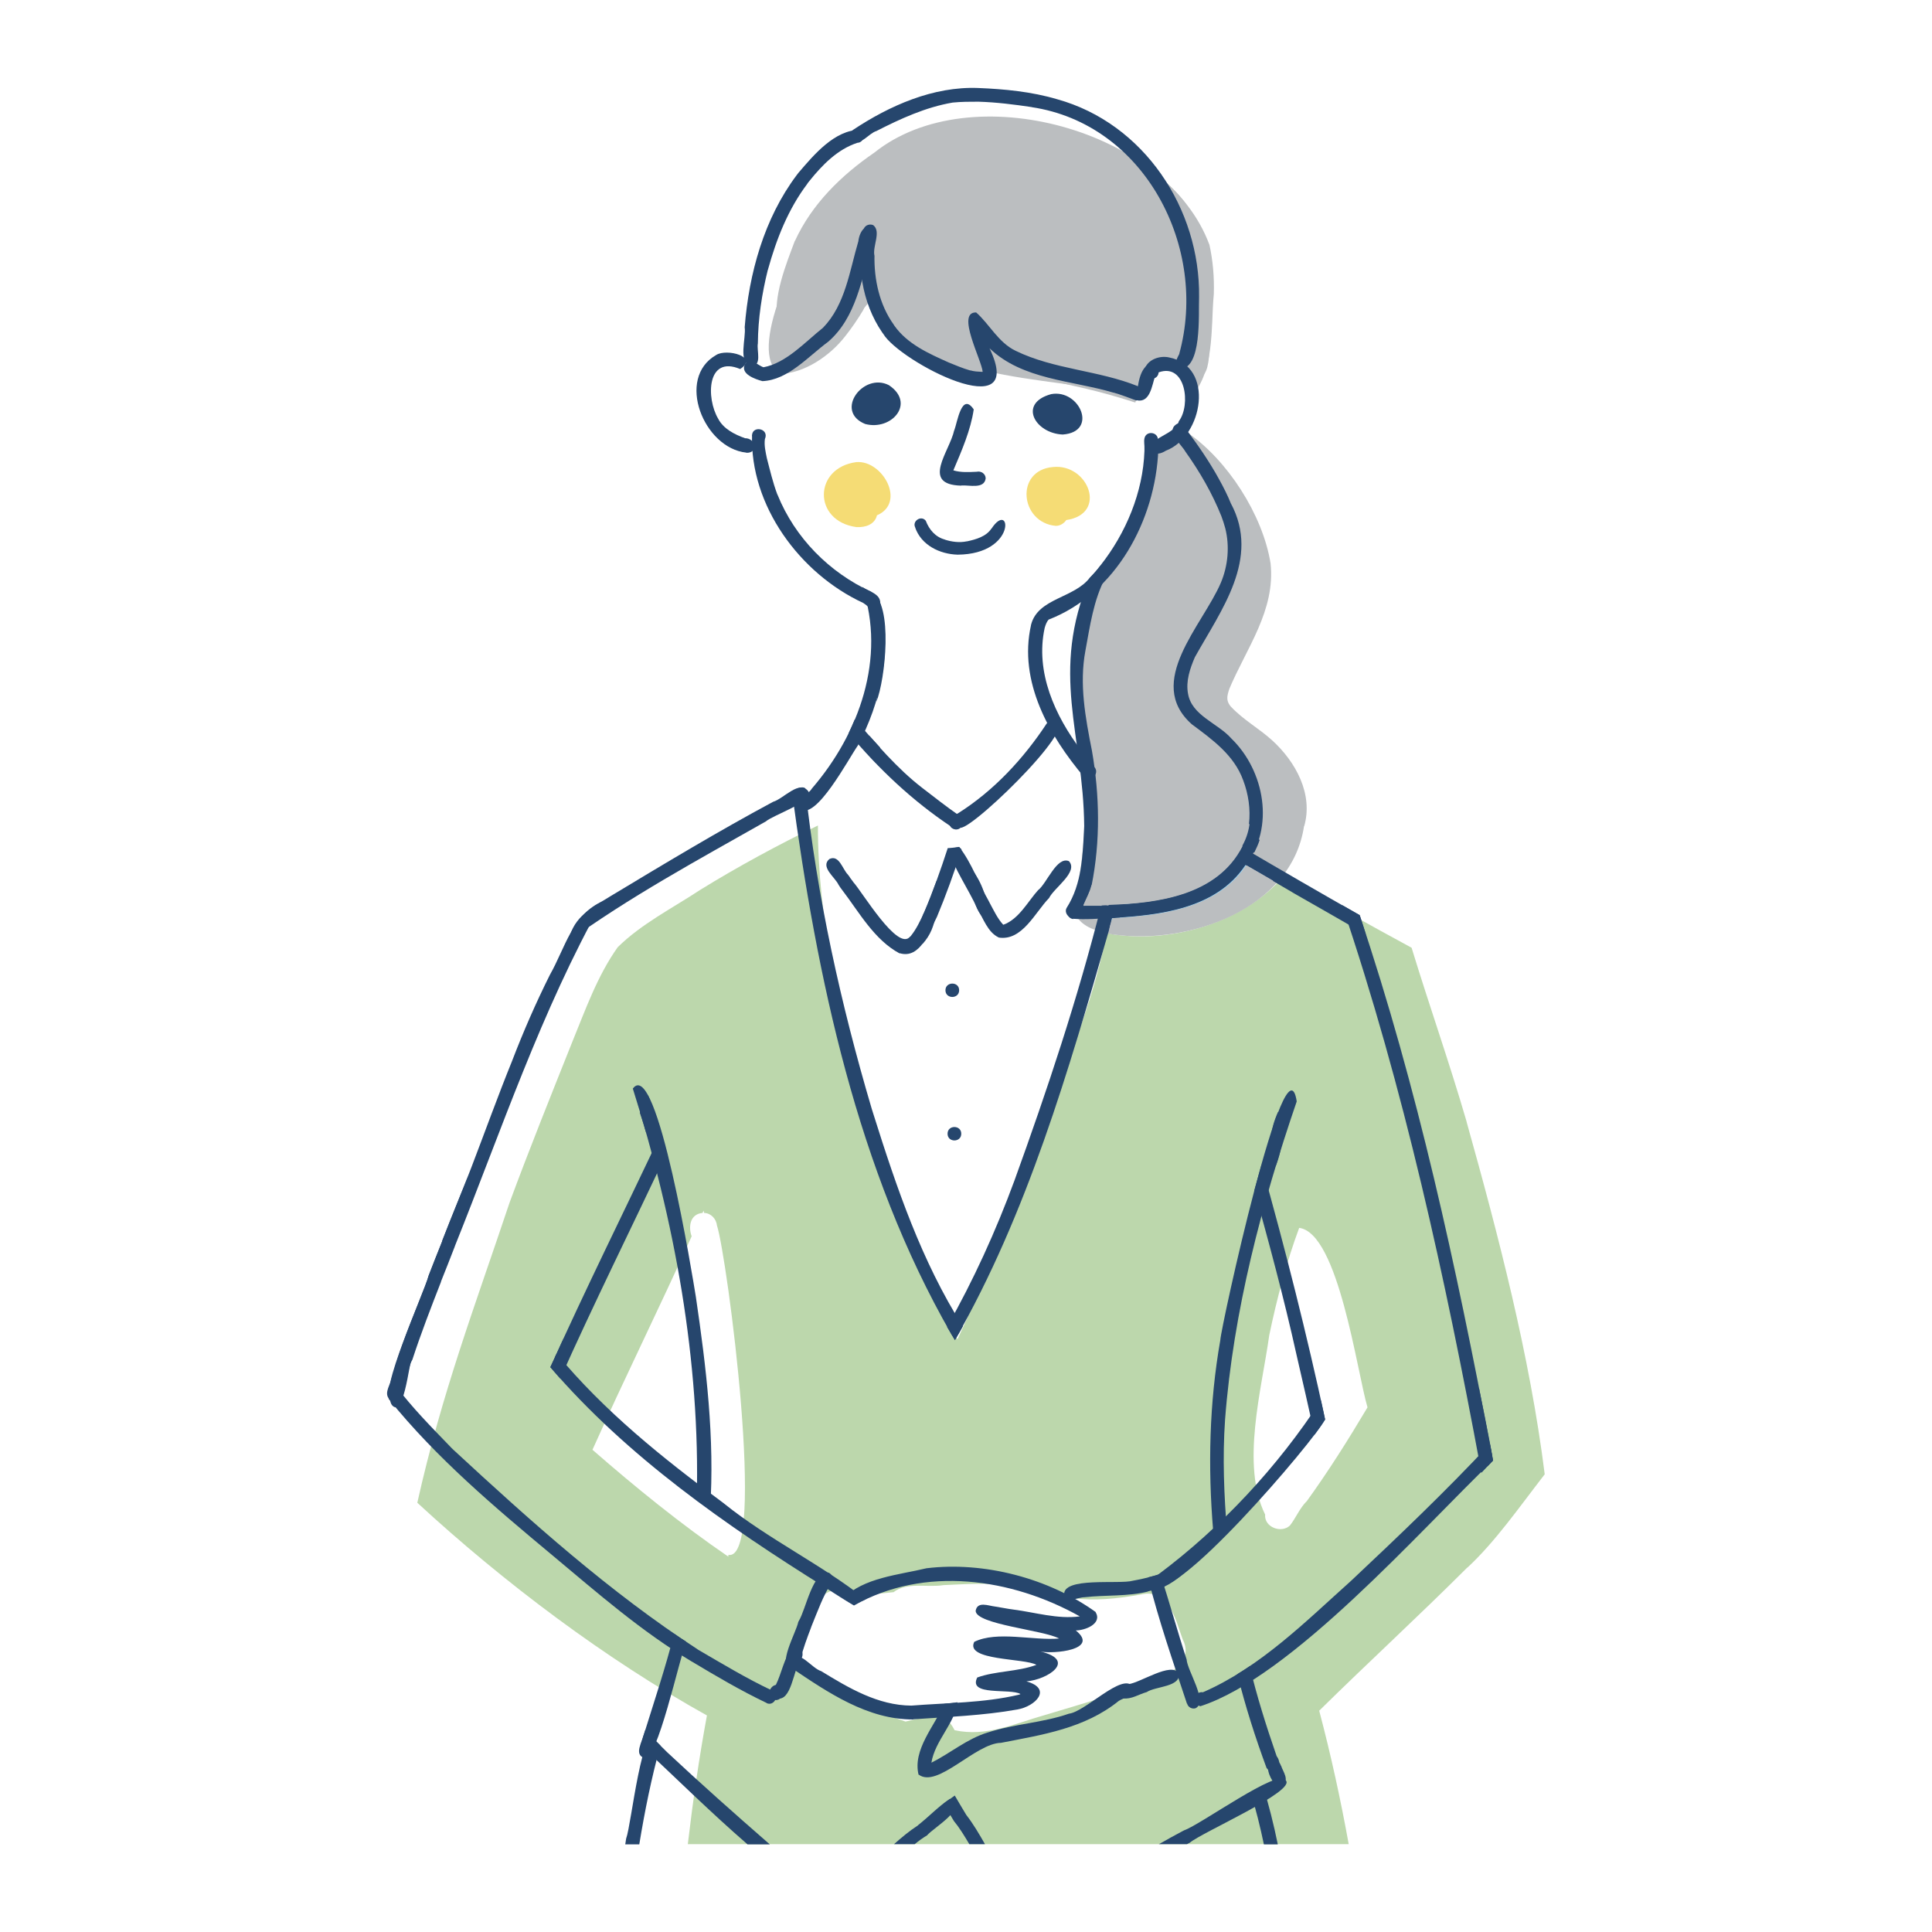 <?xml version="1.0" encoding="UTF-8"?>
<svg id="c" data-name="レイヤー 8" xmlns="http://www.w3.org/2000/svg" width="110" height="110" viewBox="0 0 110 110">
  <defs>
    <style>
      .i {
        fill: #f5dc75;
      }

      .j {
        fill: #9ad9fb;
      }

      .k {
        fill: #26466d;
      }

      .l {
        fill: #fec1ae;
      }

      .m {
        fill: #bbbec0;
      }

      .n {
        fill: #bcd7ac;
      }
    </style>
  </defs>
  <path class="l" d="M68.85,47.26c-.16-.09-.33-.19-.44-.35l.7.33c.16.11.3.28.45.37-.24-.12-.48-.24-.71-.36Z"/>
  <path class="n" d="M39.17,105h37.62c-.46-2.54-1.01-5.07-1.68-7.6,2.79-2.75,5.67-5.39,8.45-8.17l-.03.04c1.6-1.48,2.97-3.46,4.42-5.33-.85-6.77-2.64-13.61-4.46-20.11l.03.09c-1.02-3.5-2.11-6.56-3.15-9.96-2.34-1.27-5.13-2.81-7.27-4.09-2.26,2.63-6.32,3.84-9.71,3.33,0,0,0,0,0,0-.13-.02-.26-.05-.38-.08-.39,1.98-.89,3.67-1.65,5.78,0,.01-.02.03-.03.05h0c-2.29,5.87-4.12,11.51-6.81,17.3-2.5-4.01-3.85-8.48-5.28-12.99l.02.05c-1.4-5.13-2.71-11.08-2.69-16.31-2.26,1.1-4.56,2.34-6.71,3.67-1.56,1.03-3.33,1.92-4.69,3.26-1.16,1.63-1.84,3.57-2.59,5.4-1.2,3.01-2.44,6.09-3.57,9.15-1.97,5.89-3.84,10.77-5.25,17.08,4.95,4.57,10.77,8.93,16.49,12.11-.45,2.43-.8,4.88-1.09,7.34ZM72.26,76.05h0c.44-2.12,1-4.23,1.71-6.14,2.24.29,3.29,8.2,3.89,10.22-1.12,1.88-2.22,3.63-3.5,5.4l.04-.06c-.41.41-.62.96-.96,1.39-.5.46-1.47.09-1.41-.63-1.39-2.83-.2-7.1.23-10.17h0ZM45.61,93.52c.27-1.35,1.01-3.01,1.98-2.96h-.04c.17,0,.34.06.48.16,0,0,.04.01.04.01.88.16,2,0,2.81-.08.74-.59,1.93-.25,2.84-.4,1.19-.05,2.42-.15,3.6.02,3.47.67,4.29,1.14,7.89.47,1.45-.12,1.78,1.7,2.13,2.6.48.92-.15,1.68-1.05,2.01-2.19.96-4.55,1.62-6.81,2.3-1.67.47-3.31,1.26-5.13.86-.25-.48-.53-.79-1.15-.78-.54,0-1.11.16-1.64.29-1.19-.39-2.42-1.01-3.54-1.61-1.17-.71-3.07-1.18-2.42-2.88ZM33.73,82.55c1.83-4.08,3.81-8.08,5.65-12.16-.2-.55-.09-1.27.62-1.33l.04-.09.02-.04s.02.08.03.13c.39.01.7.34.73.73v-.02c.58,1.78,2.86,19.15.65,18.76v.1c-2.68-1.83-5.29-3.95-7.73-6.08Z"/>
  <path class="j" d="M64.48,52.56c-.44-.03-.88-.09-1.31-.2-.11-1.51,1.81-1.74,1.6-.15h0c2.29-1.04,4.39-2.02,6.12-3.7.46.29.95.6,1.55.96-1.01,1.41-2.78,1.92-4.31,2.56,0,0,.01,0,.02,0-.01,0-.02,0-.03.01h0c-1.17.38-2.4.61-3.63.52Z"/>
  <path class="m" d="M68.85,47.26c.23.13.47.25.71.36-.15-.1-.29-.27-.45-.37,0,0-.7-.33-.7-.33.11.16.28.26.44.35ZM63.96,51.12c-.65.04-.71.74-.79,1.25,1.65.4,3.38.2,4.97-.34,0,0-.01,0-.02,0,1.53-.64,3.3-1.15,4.31-2.56-.59-.36-1.09-.66-1.55-.96-1.73,1.68-3.83,2.66-6.12,3.71.16-.54-.21-1.17-.81-1.11ZM63.44,53.21s-.03,0-.05,0c-.33-.06-.65-.14-.96-.25.02,0,.03.01.05.02-.89-.24-1.64-.94-1.21-1.91,0,0,0,.01,0,.02.24-1.33.41-2.68.48-4.03h0s0,0,0,0h0s0-.03,0-.04h0s0-.04,0-.06h0s0-.04,0-.06h0s0-.02,0-.03h0s0,0,0,0c0,0,0,0,0,0,0-.03,0-.05,0-.08h0c.07-.99.06-2,0-2.99h0c0-.09-.01-.18-.02-.27,0,0,0,.02,0,.03-.03-.43-.08-.87-.11-1.3-.75-.27-.22-2.42-.31-3.15h0c0-.1.01-.2.02-.3,0,.02,0,.03,0,.05,0-.05,0-.09,0-.13,0,0,0,0,0,0,0-.03,0-.06,0-.09,0,.02,0,.03,0,.05,0-.04,0-.08,0-.12h0c.18-1.57-.03-3.38,1.04-4.68-.5-.37.27-1.9.81-1.15.43-.75.71-1.57,1-2.38h0c.36-1.12.61-2.28.99-3.4,0,0,0,0,0,0,0,0,0-.01,0-.02,0,0,0,.01,0,.02.16-.45.36-.89.58-1.32-.34-.46.28-.68.62-.8.33-.23.96-.74,1.24-.21,2.28,1.57,4.28,4.67,4.73,7.44.29,2.69-1.38,4.84-2.36,7.18,0-.02.01-.03.02-.05-.06.19-.13.38-.12.58,0,0,0-.01,0-.02,0,.2.11.38.24.52-.01-.01-.02-.03-.03-.04.69.74,1.59,1.23,2.34,1.91,0,0,0,0,0,0,0,0,0,0,0,0,0,0,0,0,0,0,0,0,0,0,0,0,0,0,0,0,0,0,0,0,0,0,0,0,1.34,1.22,2.36,3.07,1.82,4.91,0-.02,0-.03,0-.05-.69,4.77-6.59,6.79-10.83,6.2Z"/>
  <path class="m" d="M64.36,22.46c-4.47-1.04-12.75-.68-14.59-5.63-.62.81-1.32,1.57-2.03,2.3,0,0,0,0,.01-.01-.82.74-1.89,1.7-3.05,1.58-.29-.08-.39-.48-.16-.67,0,0,0,0,0,0,.02-.02.04-.03.06-.05.18-3.05,1.44-5.9,3.38-8.23,0,0,0-.01.01-.02h0c.93-1.11,1.85-2.39,3.28-2.88,0,0-.02,0-.02.01,1.28-.52,2.65-.82,4.02-1h0s.07,0,.11-.01h0s.03,0,.04,0h0s.01,0,.01,0h0s0,0,.01,0h0c4.18-.31,9.78.12,11.86,4.37.94,2.22,1.8,4.67,1.26,7.1.69.41-.63,1.52-1.03,1.71-.07.08-.19.08-.28.13h0s0,0,0,0c0,0,0,0,0,0-.05.02-.11.05-.16.09,0,0,.01,0,.02-.01-.02.01-.03.02-.05.03-.44-.24-.98-.24-1.42.02.02,0,.03-.02.05-.02-.16.09-.31.19-.44.31,0,0,0,0,0,0-.25.26-.37.61-.49.94-.14-.01-.28-.02-.41-.04Z"/>
  <path class="m" d="M55.99,21.33c-.18,0-.36,0-.53-.02.02,0,.03,0,.05,0-2.91-.34-5.49-2.85-6.25-5.63-.09-.33.19-.72.55-.56.37.26.2.87.49,1.24,0,0,0-.01-.01-.02,0,.02.01.03.02.05,0,0,0-.01,0-.02.42.91,1,1.74,1.76,2.39-.01-.01-.02-.02-.04-.03.58.54,1.23,1.02,1.94,1.39-.01,0-.03-.02-.04-.02.29.17.62.26.95.34-.02,0-.03,0-.05-.01.32.07.66.14.99.14.19-.54-.28-1.65.46-1.79.21,0,.38.19.38.39-.12.67.26,2.01-.66,2.17Z"/>
  <path class="m" d="M64.39,22.84c-.83-.26-1.67-.5-2.52-.7.02,0,.03,0,.05.01-2.16-.51-4.8-.87-6.27-2.69-.08-.3.24-.59.53-.45.42.43.93.78,1.48,1.05-.01,0-.02-.01-.03-.02.76.41,1.58.73,2.42.91,1.63.36,3.26.71,4.84,1.24-.09.24-.17.48-.25.73-.08-.03-.17-.05-.25-.08Z"/>
  <path class="m" d="M67.2,21.35c-.2-.14-.45-.23-.69-.26.6-.88.77-1.94.88-2.98h0c.02-.28.02-.57.01-.86,0,.02,0,.04,0,.05-.04-1.57-.36-3.12-1.06-4.52,0,0,0,0,0,0,0,0,0-.02-.01-.02,0,0,0,0,0,0,0-.01-.01-.02-.02-.04,0,0,0,0,0,0,0-.02-.02-.03-.02-.05,0,0,0,0,0,0-.01-.03-.02-.05-.03-.07h0s-.01-.02-.02-.03h0c-.12-.46-.89-1-.43-1.44.65-.33.87.77,1.15,1.17,0,0,0,0,0,0,.02.03.03.06.04.09h0s.01.03.02.05h0c1.28,2.72,1.7,6.21.2,8.93-.01,0-.03-.02-.04-.03Z"/>
  <path class="m" d="M68.15,21.48c-.63-.38.08-1.46-.11-2.1h0c-.14-2.62-.35-5.52-2.3-7.49,0,0,.02.02.03.02-.37-.19-.51-.77,0-.85-.18-.31-.74-.57-.44-.97.13-.16.38-.19.54-.06,1.5,1.57,2.16,3.81,2.71,5.87,0,0,0-.02,0-.03.13.71.24,1.42.27,2.14,0-.02,0-.03,0-.05,0,.08,0,.16.01.24,0-.02,0-.03,0-.05-.1.71.3,3.41-.71,3.34Z"/>
  <path class="m" d="M68.37,47.8c-.58-.32.06-1.09.11-1.56.08-.24.13-.56.43-.61.33-.07.6.36.38.63-.28.47-.18,1.66-.92,1.55Z"/>
  <path class="m" d="M64.47,49.99c-.27-.6.7-.79.97-1.19.2-.56,1.54-1.6,1.65-.48.19-.03.31-.19.43-.33-.09-.39.35-.73.69-.54.13-.14.38-.16.53-.03.34-.3.48-.84.9-1.05,1.01-.02.21.88-.09,1.27.19.37-.26.8-.6.55-.13.05-.27.05-.4.01-.11.08-.23.16-.36.19-.24.48-3.42,2.2-3.72,1.6Z"/>
  <path class="m" d="M67.52,21.11c-.29-.32-.07-.75.13-1.06.43-.52.99.16.55.6.25.41-.38.82-.67.46Z"/>
  <path class="m" d="M67.53,21.68c-.1-.13-.21-.26-.35-.35.22-.31.43-.64.63-.97h0s0,0,0,0c0,0,0,0,0,0h0c.37-.71.36-1.57.42-2.36h0s0-.02,0-.04v.02-.03s0,.01,0,.02c0-.56-.02-1.12-.06-1.67,0,.02,0,.03,0,.05-.03-.32-.09-.64-.14-.96-.71-.14-.58-1.29-.98-1.81.38,1.22.34,2.51.34,3.77h0c-.02,1.31-.11,2.62-.36,3.91-.23-.12-.49-.18-.75-.17.22-1.13.31-2.27.34-3.41h0c0-.11,0-.22,0-.34,0,.01,0,.02,0,.04.03-1.49,0-3.01-.58-4.41,0,.02.01.03.02.05-.35-1.18-1.13-2.1-2.23-2.66-.81-.46-1.65-.89-2.5-1.26-.23-.12-.5-.12-.76-.17h0c-.56-.08-1.12-.14-1.68-.14h.05c-.52,0-1.04,0-1.56.06.02,0,.03,0,.05,0-.36-.03-.78.33-1.08.03-.2-.23-.05-.58.24-.65-.5,0-1,0-1.5.05,0,0,.02,0,.03,0-1.38.14-2.66.69-3.85,1.37.02,0,.03-.02.05-.02-1.27.71-2.39,1.68-3.28,2.83.01-.01.02-.03.03-.04-.52.64-.93,1.34-1.35,2.05,0,0,0,0,0,0-.17.29-.33.59-.47.89,0,0,0,0,0-.01,0,.01,0,.02-.01.03,0,0,0,0,0,0,0,0,0,0,0,0,0,0,0,0,0,0h0c-.44,1.08-.8,2.19-1.14,3.31,0-.02,0-.03.01-.05-.08.25-.13.5-.16.76h0c-.09.33.03.71-.13,1.02-.41.46-.85-.13-.7-.59.24-2.3.9-4.58,2.1-6.57,0,.02-.02.03-.03.04.4-.66.88-1.26,1.35-1.87,0,0-.01.01-.02.02,1.98-2.47,5.18-3.68,8.25-4.07-.02,0-.03,0-.05,0,4.47-.18,11.89,1.44,12.82,6.6,0,0,0,0,0,0,.31,1.32.49,2.67.46,4.03,0,0,0,0,0,0,.03,1.44-.35,2.83-1.3,3.94-.05-.08-.11-.16-.17-.24Z"/>
  <path class="m" d="M44.41,21.27c-1.97-1.15,1.11-7.38,2.32-8.69,0,0,0,0,0,0,1.23-1.45,2.82-2.6,4.6-3.27,0,0-.01,0-.02.01.05-.02.1-.04.15-.06h0s.02,0,.03-.01c0,0,0,0,0,0,2.32-.91,4.85-.85,7.27-.49.65.23,2.67-.06,2.75.72.18.88-5.71-.63-7.01-.14.01,0,.02,0,.03,0-.93.1-1.86.28-2.73.62.01,0,.03-.01.05-.02-.96.36-1.87.83-2.7,1.44,0,0,0,0,0,0-.66.5-1.28,1.08-1.82,1.71h0s-.02.03-.04.05c0-.01.02-.03.03-.04-.26.33-.51.67-.73,1.02t0,0s-.01.02-.02.02c0,0,0-.01.01-.02-.44.73-.84,1.47-1.18,2.26,0,0,0,0,0-.01,0,.01,0,.02-.01.03,0,0,0,0,0-.01-.14.33-.25.67-.35,1.02,0-.02,0-.03.01-.05-.21.85-.44,1.71-.52,2.59h0c0,.17,0,.34.03.51.01.03.02.06.04.08.18-.03.34-.1.51-.16,0,0,0,0,0,0,.34-.13.67-.3,1-.47h0s0,0,0,0c0,0,0,0,0,0h0s0,0,0,0c0,0,0,0,0,0,0,0,0,0,0,0,.15-.08.3-.17.44-.27t0,0s0,0,0,0c.01,0,.03-.02.04-.03,0,0-.01,0-.02,0,.14-.11.28-.22.41-.34-.01.01-.02.02-.04.04.21-.2.4-.42.58-.65h0c.36-.44.67-.92.97-1.41,0,0,0,0,0,.01.01-.02.03-.05.04-.07,0,0,0,.01-.01.02.46-.45.87-2.65,1.67-2,.25.6-.79,1.79-1.04,2.44h0c-.31.52-.66,1.03-1.04,1.51,0,0,0,0,0,0-.87,1.11-2.3,2.09-3.74,2.14Z"/>
  <path class="m" d="M67.75,22.68c-.05-.3-.2-.58-.37-.83.02-.06.05-.11.07-.17,0,0,0,0,0,0,.17-.39.29-.8.41-1.21h0s0-.02.01-.04c0,.02,0,.03-.01.05.21-.74.35-1.5.48-2.26h0s0,0,0,0h0s0-.02,0-.04h0s0-.03,0-.05c0,0,0,0,0,0,.02-.19.02-.37.03-.56v.05c0-.37-.02-.74-.05-1.1,0,.02,0,.03,0,.05,0-.03,0-.07-.01-.1h0c-.06-.47-.14-.93-.25-1.38,0,.02,0,.03.01.05-.36-1.63-1.06-3.36-2.51-4.3.01,0,.03.02.04.02-1.72-.91-3.59-1.52-5.44-2.11,0,0,0,0,.01,0-1.14-.32-2.3-.58-3.46-.77h0s-.02,0-.04,0c0,0,0,0,0,0h0c-.47-.07-.96-.15-1.44-.08.02,0,.03,0,.05,0-.32.03-.66.08-.97.15,0,0,0,0,0,0-.35.08-.68.2-1.02.33.02,0,.03-.01.05-.02-.04.01-.07.03-.11.04.02,0,.03-.01.05-.02-.86.31-1.67.75-2.42,1.27,0,0,0,0,0,0-.01,0-.03.02-.04.03,0,0,0,0,0,0-.01,0-.02.02-.04.03h0c-.73.5-1.27,1.2-1.81,1.89,0,0,0,0,0,0-.02.03-.04.05-.06.08.01-.01.02-.03.03-.04-.38.68-1.18.02-.6-.49,0,.01-.02.03-.03.04.25-.32.51-.65.77-.97-.32.26-.64.53-.94.81.01-.01.02-.02.04-.04-.29.28-.57.58-.83.89,0,0,.01-.02.02-.03-.37.49-.71,1.01-1.04,1.53,0,0,0,0,0,0,0,0-.01.02-.02.03,0,0,0-.01.01-.02,0,.01-.01.02-.02.03,0,0,0-.01.01-.02-.02.03-.04.06-.06.09,0,0,0,0,0-.01,0,.02-.02.03-.03.04,0,0,0,0,0,0-.08.14-.16.29-.23.44h0c-.55,1.18-.84,2.45-1.02,3.73h0c.02.39-.21.96-.68.62-.32-1.34.48-3.3.97-4.61,0,0,0,.01,0,.02.96-2.1,2.64-3.74,4.52-5.03h0c5.49-4.4,16.67-1.31,19.08,5.25,0-.02,0-.03-.01-.05.21.93.29,1.9.26,2.85h0c-.19,1.98.09,4.51-1.44,6.02,0-.02,0-.05,0-.07Z"/>
  <path class="i" d="M60.11,29.94c-2.03-.18-2.34-3.16-.16-3.35,2.01-.21,3.14,2.67.76,3.02-.14.2-.36.33-.59.33Z"/>
  <path class="i" d="M48.76,30.01c-2.49-.34-2.45-3.38,0-3.7,1.49-.12,2.85,2.31,1.17,3.03-.12.51-.64.7-1.16.67Z"/>
  <path class="k" d="M42.49,25.77c-2.42-.25-4.03-4.24-1.71-5.56.59-.38,2.46.1,1.36.8-1.91-.8-1.94,1.67-1.25,2.83.3.58.94.9,1.53,1.11,0,0-.01,0-.02,0,.64-.02.79.86.09.83Z"/>
  <path class="k" d="M65.56,25.62c-.21-.71,1.34-.85,1.56-1.64.7-.93.38-3.33-1.15-2.78-.06.59-.93.38-.8-.17.16-.56.86-.8,1.39-.68,2.62.51,1.94,4.51-.18,5.31-.25.16-.64.3-.81-.04Z"/>
  <path class="k" d="M61.73,44.25c-2-2.37-3.75-5.45-3.03-8.65,0,0,0,0,0,0,0-.02,0-.03.01-.05,0,0,0,0,0,0,.4-1.5,2.45-1.49,3.34-2.66t0,0c.22-.22.42-.45.6-.69h0c1.46-1.85,2.43-4.17,2.51-6.53h0s0-.03,0-.05v.03s0-.07,0-.11h0c.01-.19-.04-.39,0-.58.09-.45.76-.38.77.07h0c0,.17.02.35.02.53,0-.01,0-.02,0-.03,0,.03,0,.06,0,.08h0c-.16,3.99-2.4,8.18-6.25,9.67-.11.13-.17.3-.22.47h0c-.55,2.52.59,5.02,2.09,6.99,0,0,0,0,0,0,.24.31.46.63.72.93-.01-.01-.02-.02-.03-.04.41.32-.1.96-.49.61Z"/>
  <path class="k" d="M49.24,42.76c.08-.29.17-.58.25-.88.21.23.41.45.62.68-.08.29-.17.57-.26.86-.2-.22-.41-.44-.61-.66Z"/>
  <path class="k" d="M50.02,38.19c0-.1,0-.19,0-.29h0c-.12-1.09.21-2.9-.83-3.54h0s-.03-.02-.04-.03c-3.61-1.67-6.47-5.55-6.33-9.6-.01.05-.01.1,0,.15-.08-.69,1.01-.52.73.12-.05.36.04.73.11,1.08.18.69.34,1.38.59,2.05,0,0,0,0,0,0,.01.01.01.03.02.04.99,2.45,2.94,4.42,5.33,5.52,0,0,.01.01.02.02h0c1.26.67.78,5,.28,6.24.07-.58.12-1.16.14-1.75Z"/>
  <path class="k" d="M64.72,22.81c-.45-.16-.89-.34-1.36-.47.02,0,.03.01.05.02-2.38-.71-5.19-.73-7.07-2.53,2.19,4.56-5.12.76-6.05-.82,0,0,0,0,0,0-.02-.03-.04-.05-.06-.08h0c-1.16-1.69-1.52-3.98-1.02-5.96.1-.17.33-.23.51-.15.47.37-.06,1.21.07,1.75v-.05c-.03,1.39.28,2.83,1.1,3.97h0s0,.01.01.02c0,0,0,0,0,0,0,0,.02.02.02.03,0,0,0,0,0,0,.74,1.05,1.96,1.59,3.1,2.1h0s0,0,0,0c0,0,.01,0,.02,0,0,0-.01,0-.02,0,.4.16.79.33,1.21.45h0s.02,0,.03,0c.2.06.41.07.62.08h-.05s.08,0,.12,0c-.05-.66-1.54-3.42-.37-3.38.75.66,1.26,1.71,2.24,2.18,2.19,1.07,4.72,1.11,6.97,2.02.26-1.8,1.33-1.35.98-.58-.18.51-.28,1.55-1.05,1.38Z"/>
  <path class="k" d="M43.41,21.7c-.41-.11-1.29-.41-.99-.97.31-.42.71.07,1.05.18,1.3-.24,2.37-1.44,3.39-2.25,1.27-1.31,1.51-3.23,2.01-4.92h0s0,0,0,0h0c.15-1.24,1.41-1.16.78.1h0s-.02.07-.03.11t0,0c-.55,1.92-.88,4.14-2.47,5.51-1.13.83-2.28,2.18-3.74,2.24Z"/>
  <path class="k" d="M42.77,20.86c-.78-.2-.28-1.61-.37-2.23.24-3.06,1.1-6.18,2.96-8.66,0,0,0,0,0,0,.04-.06.09-.11.13-.17-.01.01-.02.03-.03.04.89-1.04,2.06-2.44,3.51-2.45.35.16.23.73-.15.74-1.14.37-2.01,1.27-2.74,2.18h0c-.05.06-.1.12-.14.19,0-.02.02-.03.03-.04-1.09,1.44-1.76,3.14-2.24,4.87,0,0,0,0,0,0,0,.01,0,.03-.01.04,0,0,0-.02,0-.02-.34,1.37-.56,2.79-.57,4.2h0c-.08.42.26,1.25-.37,1.32Z"/>
  <path class="k" d="M67.15,20.99c-.37-.2-.13-.6.01-.87,0,0-.01.02-.02.03,1.67-6.03-1.95-13.09-8.41-14.05,0,0,.02,0,.03,0-1.01-.15-2.03-.28-3.05-.31h0c-.49,0-.98,0-1.47.05h0c-1.53.26-2.97.92-4.34,1.62-.45.14-.84.81-1.32.56-.21-.14-.21-.48-.02-.62h0c2.09-1.39,4.58-2.49,7.13-2.39h0c1.51.06,3.05.21,4.5.64,0,0,0,0,0,0,4.94,1.37,8.15,6.23,8.08,11.27-.04.95.18,4.13-1.12,4.08Z"/>
  <path class="k" d="M61.12,52.33c-.5-.04-.44-.83.06-.78.17.03.34.02.51.02,0,0,.01,0,.02,0h0c.32,0,.65,0,.96,0,0,0,.03-.02.03-.03h0c.07,0,.29-.02.33,0h0s.05,0,.05,0l.03-.03c2.82-.09,6.18-.55,7.6-3.33v-.04c.2-.37.34-.77.4-1.2h0s0-.01,0-.02c.1-.84-.03-1.71-.33-2.5h0c-.52-1.43-1.75-2.31-2.92-3.18-2.71-2.4.62-5.64,1.65-8.06,0,0,0,0,0,0,.41-.97.51-2.08.25-3.11,0,0,0,0,0,0-.06-.23-.14-.46-.22-.68-.52-1.3-1.23-2.53-2.05-3.68-.25-.44-1.19-1.19-.45-1.59,0,0,0,0,0,0,.24-.1.52.1.52.36.67.89,1.3,1.81,1.84,2.79h0c.26.47.5.94.7,1.44,0-.02-.01-.03-.02-.05,1.69,3.15-.56,6.08-2.05,8.76,0,0,0,0,0,0-.28.65-.52,1.36-.39,2.07h0c.21,1.26,1.7,1.68,2.47,2.56,1.89,1.83,2.49,5.08.79,7.22h0c-1.67,2.48-4.86,2.84-7.61,3h0c-.73.03-1.47.1-2.2.04Z"/>
  <path class="k" d="M60.9,52.21c-.18-.09-.28-.34-.17-.52.89-1.39.92-3.06,1-4.66-.05-5.26-1.96-8.71.31-14.11.22-.23.43-.47.62-.72h0c.37-.04.57.48.27.7-.67,1.27-.87,2.74-1.13,4.14-.36,1.91,0,3.83.37,5.7.44,2.53.49,5.15-.02,7.68h0c-.08.37-.3.76-.45,1.11h0c-.16.31-.35.89-.79.68Z"/>
  <path class="k" d="M45.55,46.06c-.3-.5.46-.8.68-1.17,2.69-3.12,4.23-7.43,2.87-11.47.38.28,1.03.37,1.02.93.66,2.77.03,5.62-1.28,8.1-.5.7-2.41,4.34-3.29,3.6Z"/>
  <path class="k" d="M54.15,47.06c-2.21-1.47-4.13-3.29-5.83-5.32.12-.26.24-.52.35-.79,1.2,1.37,2.39,2.79,3.84,3.91.7.54,1.39,1.08,2.11,1.58.41.3-.07.93-.47.62Z"/>
  <path class="k" d="M54.13,47.08c-.27-.34.11-.64.41-.77,2.05-1.29,3.75-3.13,5.07-5.14,2.88-.89-4.12,6-4.92,5.96-.16.15-.41.12-.56-.04Z"/>
  <path class="k" d="M56.87,53.38c-.64-.3-.87-1.07-1.22-1.64h0c-.53-1.15-1.31-2.25-1.68-3.43.22,0,.43-.05.65-.08.71.91,1.1,2.07,1.68,3.08,0,.01.01.02.02.04h0s0,.01.01.02c0,0,0,0,0,0h0s.02.03.02.04c0,0,0,0,0,0,.23.42.43.86.75,1.22,0,0,.02.01.03.02.9-.33,1.39-1.33,2.01-2.01-.01.01-.02.03-.03.04.5-.4,1.06-1.94,1.75-1.65.56.61-.85,1.52-1.13,2.1h0c-.8.82-1.53,2.46-2.87,2.25Z"/>
  <path class="k" d="M51.23,54.29c-1.46-.78-2.31-2.35-3.29-3.63h0c-.06-.08-.12-.16-.17-.24,0,0,0,0,0,0,0,0,0-.01-.01-.02,0,0,0,0,0,0,0-.01-.01-.02-.02-.03,0,0,0,0,0,0-.2-.43-1.05-1.01-.52-1.46.56-.27.75.59,1.06.89h0c.04.05.07.1.11.15h0s0,0,0,0h0s0,0,0,.01h0s.02.02.03.04c.03.04.06.08.09.12h0s.05.07.08.11c0,0,0,0-.01-.01.5.54,2.55,4,3.24,3.1,0,0,0,0,0,.02,0-.02.02-.03.03-.04h0c.33-.41.55-.88.76-1.35h0s0-.01.01-.02h0c.51-1.19.94-2.41,1.34-3.64.22,0,.43-.05.64-.07.05.05.1.1.15.14-.42,1.31-.89,2.61-1.42,3.88,0-.02.01-.03.02-.05-.42.82-.95,2.44-2.13,2.08Z"/>
  <path class="k" d="M45.55,46.05c-.07-.09-.09-.21-.06-.31-.11.06-.22.12-.33.18-.02-.22-.08-.44-.06-.66.06-.42.67-.44.77-.03.02.32.06.64.12.96-.15.05-.32-.01-.43-.14Z"/>
  <path class="k" d="M63.13,51.52h0c.25-.02.55-.04.8-.05-.06.26-.11.52-.17.78-.28,0-.53.04-.81.05.06-.26.12-.52.17-.78Z"/>
  <path class="k" d="M52,97.9c-2.6.01-4.85-1.53-6.93-2.93-.17-.12-.22-.37-.09-.55.56-.51,1.22.56,1.78.73,0,0,0,0,0,0,1.57.96,3.23,1.95,5.13,1.96,2.03-.16,4.14-.15,6.12-.62.03,0,.06-.02.09-.04-.57-.34-3,.14-2.46-.94,1.05-.38,2.29-.32,3.37-.72-.67-.39-4.08-.23-3.54-1.31,1.3-.64,3.36-.06,4.83-.19-.86-.48-4.75-.8-4.75-1.58.1-.56.73-.28,1.11-.24t0,0c.34.05.7.13,1.03.17,1.25.16,2.52.56,3.79.39-3.89-2.18-8.84-2.89-12.84-.63,0,0,0,0,0,0-.22-.13-.42-.25-.63-.39,1.15-1.19,3.17-1.34,4.74-1.72,3.28-.4,6.96.57,9.63,2.49,0,0,0,0,0,0h0s0,0,0,0h0s0,0,0,.01c0,0,0,0,0,0,.39.66-.6,1.04-1.13,1.04,1.38,1.11-1.27,1.35-2.01,1.2,2.09.5.42,1.6-.8,1.7,1.5.42.52,1.42-.51,1.6-1.95.35-3.97.42-5.94.56Z"/>
  <path class="k" d="M47.03,90.41c-5.68-3.55-11.31-7.46-15.7-12.57.12-.25.24-.51.36-.77,2.71,3.28,6.04,5.95,9.45,8.47.03.02.05.04.08.06,0,0,0,0,0,0,0,0,0,.01.01.01,2.51,2.02,5.58,3.49,8.05,5.45-.22.11-.47.18-.66.35,0,0,0,0,0,0-.54-.32-1.07-.66-1.6-1Z"/>
  <path class="k" d="M45.03,95.14c-.81-.32.29-2.16.42-2.79h0s.02-.04.03-.06h0c.41-.66.79-2.88,1.7-2.75.19.09.28.33.19.52-.5.78-.82,1.68-1.17,2.54h0s-.02.04-.02.06c-.23.6-.45,1.2-.61,1.82h0c-.05.3-.13.74-.53.67Z"/>
  <path class="k" d="M31.69,77.07c.14-.32.29-.63.43-.94-.17.37-.07,1.05-.54,1.17.04-.08.08-.16.11-.23Z"/>
  <path class="k" d="M36.67,64.09c-.08-.24-.15-.49-.24-.73.16-.34.31-.67.47-1.01.13.35.25.7.37,1.05-.16.35-.33.7-.49,1.05-.04-.12-.08-.24-.11-.36Z"/>
  <path class="k" d="M32.47,53.21c.36-1.13,1.38-1.62,2.33-2.21,3.04-1.83,6.09-3.67,9.22-5.35.6-.17,1.52-1.3,2.02-.57.24.59-1.98,1.3-2.44,1.69-3.86,2.19-7.79,4.31-11.38,6.93.08-.17.17-.33.25-.5Z"/>
  <path class="k" d="M70.73,48.14c.13-.24.21-.46.31-.73.23.14.45.27.68.41-.08.25-.19.49-.31.73-.22-.13-.45-.26-.67-.4Z"/>
  <path class="k" d="M36.67,100.09c-.58-.21-.11-.89-.03-1.29,0,.02,0,.03-.01.05.6-1.93,1.25-3.86,1.75-5.83.23.16.46.31.69.45-.36.84-1.68,6.96-2.39,6.61Z"/>
  <path class="k" d="M39.67,85.4c.21-7.92-1.27-15.94-3.64-23.42,1.38-1.87,3.42,10.81,3.59,11.86.59,4.01,1.08,8.06.81,12.12-.25-.19-.5-.37-.75-.56Z"/>
  <path class="k" d="M72.12,100.68c-.65-1.76-1.22-3.54-1.67-5.36.24-.14.47-.3.7-.45.41,1.7.93,3.36,1.5,5.01,0,0,0,.02.01.02,0,.03.02.06.03.09.4.53-.05,1.34-.57.68Z"/>
  <path class="k" d="M69.07,87.12c-.3-3.6-.22-7.25.41-10.82.02-.68,3.73-17.64,4.35-13.59-2,5.84-3.61,11.95-4.08,18.12h0c-.15,2.16-.06,4.32.12,6.47-.24.24-.48.47-.73.69-.03-.29-.05-.58-.07-.87Z"/>
  <path class="k" d="M72.59,66.32c-.38-1.05-.28-2.02.18-3.02.32,1.09.28,2.07-.15,3.13-.01-.03-.02-.07-.02-.1Z"/>
  <path class="k" d="M60.59,90.81c-.11-1.05,3.14-.59,3.91-.81,1.25-.22,2.46-.65,3.65-1.08-.58.52-1.15,1.08-1.86,1.42,0,0,0,.01,0,.01-.31.1-.63.19-.95.26.02,0,.03,0,.05,0-1.19.3-2.43.19-3.64.33-.39,0-.96.37-1.16-.14Z"/>
  <path class="k" d="M52.3,101.05c-.35-1.43.92-2.79,1.46-4.04.25-.03.51-.06.76-.09-.15,1.19-1.29,2.19-1.49,3.44,1.08-.54,2.04-1.37,3.21-1.72,1.51-.49,3.13-.55,4.62-1.07.94-.11,3.05-2.36,3.63-1.55.19.51-.47.62-.79.82-1.94,1.57-4.35,1.93-6.71,2.39-1.44.02-3.62,2.61-4.68,1.81Z"/>
  <path class="k" d="M63.96,96.7c-.55-.22-.22-.87.28-.81.7-.08,2.44-1.29,2.88-.62.12.79-1.32.73-1.83,1.07-.44.12-.87.42-1.34.36Z"/>
  <path class="k" d="M67.58,97c-.79-2.38-1.62-4.77-2.22-7.19.19-.05.39-.1.58-.16.04-.02.07-.03.11-.06.53,1.61.98,3.27,1.51,4.89.05.68,1.24,2.42.51,2.78-.2.06-.42-.05-.48-.26Z"/>
  <path class="k" d="M22.48,80.12c-1.19-.43,1.62-6.36,1.93-7.5.25-.65.51-1.3.77-1.95,0,0,0,0,0-.01,0-.02,0-.03.01-.04.48-1.23.98-2.45,1.47-3.68-1.05,3.1-2.1,6.2-2.96,9.36-.37.67-.56,3.95-1.23,3.82Z"/>
  <path class="k" d="M43.65,96.96c-1.47-.7-2.88-1.53-4.28-2.37.01,0,.02.01.03.02-2.87-1.71-5.39-3.92-7.94-6.05-3.3-2.75-6.62-5.55-9.33-8.91,0-.01,0-.02,0-.03-.26-.35.11-.8.17-1.16.2.06.32.28.26.48.92,1.22,2,2.31,3.06,3.41.06.07.13.13.2.2,0,0,0,0,0,0,4.39,4.06,8.9,8.11,13.92,11.37-.01,0-.03-.02-.04-.02,1.41.82,2.81,1.67,4.28,2.36.45.22.1.93-.35.7Z"/>
  <path class="k" d="M44.23,96.69c-.31-.16-.2-.5-.06-.75.34-.68.46-1.53.94-2.12.46-.25.77.34.46.69,0,0,0,0,0,0-.39.53-.51,2.42-1.35,2.18Z"/>
  <path class="k" d="M44.02,96.76c-.5-.23-.07-1.06.41-.77.42.25.03.98-.41.77Z"/>
  <path class="k" d="M84.62,83.1c-.16-1.37-.28-2.74-.42-4.11.25,1.22.49,2.43.72,3.64,0,0,0,0,0,.01.03.17.06.35.09.51-.11.12-.22.23-.33.35-.02-.13-.04-.28-.06-.41Z"/>
  <path class="k" d="M68.34,97.14c-.52-.09-.35-.87.15-.79,3.26-1.42,5.84-4.02,8.45-6.36,2.69-2.53,5.37-5.08,7.89-7.78.03.14.05.28.08.42.03.17.06.35.09.53-4.17,4-11.45,12.31-16.67,13.99Z"/>
  <path class="k" d="M65.71,90.15c-.07-.21.04-.42.23-.5,3.6-2.69,6.81-6.14,9.27-9.92.08.36.16.73.23,1.09-.57,1.17-8.89,10.92-9.74,9.33Z"/>
  <path class="k" d="M50.89,105h1.19c.24-.2.48-.37.7-.5h0s0,0,0,0c.38-.45,2.41-1.6,1.3-2.08-.65.43-1.19,1.01-1.8,1.49,0,.01-.02.02-.03.03h0c-.48.31-.92.68-1.36,1.07Z"/>
  <path class="k" d="M43.82,105s-.03-.03-.05-.04c-1.95-1.7-3.9-3.43-5.79-5.2t0,0c-.42-.41-.84-.83-1.24-1.26-.1.28-.18.57-.27.85,2.01,1.88,3.99,3.84,6.09,5.66h1.26Z"/>
  <path class="k" d="M54.31,103.68c.3.36.59.83.88,1.32h.89c-.33-.58-.67-1.16-1.06-1.66h0c-.22-.37-.45-.74-.66-1.11-.21.15-.42.31-.63.46.18.34.39.66.58.99h0Z"/>
  <path class="k" d="M65.97,105h1.61c.06-.03.11-.06.17-.09h0c.68-.58,6.1-2.95,5.45-3.55-.36-.73-4.86,2.54-5.78,2.85t0,0s-.03.02-.04.02h0s-.07.04-.11.06h0c-.21.11-.42.23-.63.34h0c-.22.13-.44.25-.66.37Z"/>
  <path class="k" d="M72.47,101.43c-.76-1.21.24-1.6.47-.88,0,0,0-.01,0-.02.1.34.52.85.04,1.09-.19.09-.43,0-.51-.2Z"/>
  <path class="k" d="M36.4,105c.31-1.89.69-3.77,1.2-5.62-.08-.08-.17-.17-.25-.25.06-.21.13-.4.19-.6-1.03-.5-1.57,5.29-1.89,6.15-.02.11-.03.22-.05.33h.8Z"/>
  <path class="k" d="M72.75,105c-.23-1.13-.51-2.24-.85-3.34-.23.14-.46.26-.69.4.3.97.54,1.95.75,2.95h.79Z"/>
  <path class="k" d="M22.31,79.73c-.88-.24,1.86-6.14,2.1-7.12.25-.65.51-1.3.77-1.95,0,0,0-.01,0-.02,0-.01,0-.02.01-.03.53-1.39,1.12-2.76,1.65-4.15.77-2.01,1.5-4.04,2.31-6.04h0c.64-1.67,1.36-3.32,2.16-4.92.87-1.53,1.27-3.44,3.01-4.19-3.51,6.24-5.77,13.04-8.43,19.66h0s0,.01,0,.01c0,.02-.01.03-.02.05h0c-.25.64-.5,1.29-.76,1.93,0,0,0,.01,0,.02h0c-.57,1.46-1.14,2.93-1.63,4.43-.34.55-.4,2.44-1.17,2.33Z"/>
  <path class="k" d="M31.8,78.37c-.16-.18-.31-.35-.46-.53,2.01-4.47,4.19-8.86,6.29-13.29.11.37.22.74.32,1.12-2.02,4.28-4.12,8.51-6.05,12.82-.03-.04-.06-.07-.1-.11Z"/>
  <path class="k" d="M52.52,52.33c-.02-.14.04-.27.11-.39.26-.6.48-1.19.7-1.8,0,1.29.13,2.61-.82,3.62,0-.48.01-.95.02-1.43Z"/>
  <path class="k" d="M55.86,52.12c-.51-.71-.55-1.59-.38-2.42.62.92.82,1.86.7,2.96-.11-.17-.21-.36-.31-.54Z"/>
  <path class="k" d="M53.83,56.38c0-.5.78-.51.78,0,0,.51-.78.51-.78,0Z"/>
  <path class="k" d="M53.95,64.55c0-.51.78-.51.78,0,0,.51-.78.51-.78,0Z"/>
  <path class="k" d="M60.51,24.74c-1.57-.06-2.57-1.78-.66-2.3,1.62-.3,2.7,2.15.66,2.3Z"/>
  <path class="k" d="M59.84,24.56c-.47-.06-.38-.85.1-.78.96-.38.81.97-.1.78Z"/>
  <path class="k" d="M49.26,24.14c-1.78-.72-.11-2.96,1.35-2.21,1.54,1.03.15,2.61-1.35,2.21Z"/>
  <path class="k" d="M49.93,24.15c-.89-.07-.57-1.47.09-.88.02.01.05.03.08.03.45.08.28.92-.17.84Z"/>
  <path class="k" d="M54.72,27.65c-2.31-.06-.65-1.94-.39-3.16,0,0,0,.01,0,.02.18-.47.42-2.21,1.11-1.2-.17,1.18-.69,2.36-1.16,3.47.42.13.89.1,1.33.08h0c.25-.06.51.12.51.38-.08.62-.94.37-1.38.4Z"/>
  <path class="k" d="M54.52,31.58c-1.02-.03-2.07-.54-2.42-1.56,0,.01.02.02.02.03-.22-.37.33-.74.59-.4.19.5.55.93,1.09,1.07,0,0-.01,0-.02,0,.4.13.85.19,1.27.1,0,0,0,0-.01,0,0,0,.03,0,.03,0,0,0,0,0,0,0,.5-.11,1.08-.27,1.38-.73,0,0,0,0,0,.01,1.11-1.69,1.49,1.45-1.92,1.48Z"/>
  <path class="k" d="M73.59,50.81c-.38-.22-.75-.44-1.13-.66h0s-1.42-.83-1.49-.87h0c-.23-.13-.46-.27-.7-.4.18-.23.29-.44.44-.65,2.23,1.31,4.46,2.6,6.71,3.88.12.37.24.74.35,1.11-1.38-.82-2.78-1.6-4.17-2.4Z"/>
  <path class="k" d="M84.29,83.55c-2.01-10.81-4.35-21.59-7.88-32.02.33.19.66.38,1,.57,3.31,9.84,5.49,20,7.43,30.18.03.11.04.24.07.35.03.18.06.35.09.53-.22.23-.44.47-.66.7-.02-.11-.04-.21-.06-.32Z"/>
  <path class="k" d="M73.81,77.1c-.71-3.21-1.57-6.38-2.45-9.55.02.08.04.15.06.22.14-.48.26-.97.41-1.45,1.35,4.8,2.57,9.63,3.62,14.5-.19.29-.4.58-.61.87-.32-1.53-.68-3.06-1.03-4.59Z"/>
  <path class="k" d="M54.16,75.95c-5.36-9.32-7.65-20.31-9.07-30.88.23-.12.51-.34.76-.19.67,6.18,2.02,12.29,3.78,18.24.04.12.07.23.11.35,1.31,4.16,2.73,8.34,5.08,12.05-.14.26-.29.52-.45.78-.07-.12-.14-.24-.22-.36Z"/>
  <path class="k" d="M54.16,75.95c-.08-.14-.16-.27-.24-.4,1.51-2.67,2.78-5.46,3.84-8.34h0c1.86-5.14,3.6-10.35,4.94-15.66,0,0,0,0,0,0h0c.07,0,.29-.02.33,0h0s.05,0,.05,0l.03-.03c.05,0,.35-.02.4-.02-.07.26-.13.53-.2.79h0c-.06.24-.13.48-.18.71-2.29,7.97-4.63,16.07-8.76,23.3-.07-.12-.15-.24-.22-.36Z"/>
  <path class="m" d="M64.03,53.14c-.22,0-.45,0-.66-.06-.06-.02-.13-.03-.18-.05-.08-.21.12-.51.14-.75,2.75-.16,5.94-.52,7.61-3h.05c.1.05,1.44.83,1.49.86v.05s.01,0,.01,0c-.03.04-.07.1-.09.13-.21.28-.49.5-.77.7-.32.23-.65.44-1,.6-.24.1-.48.2-.73.28-.3.09-.61.16-.89.28-.62.26-1.24.54-1.9.68-.35.07-.71.1-1.06.14-.52.05-1.05.1-1.58.12h0c-.14.01-.29.02-.43.02Z"/>
  <path class="m" d="M62.68,51.57c-.31-.02-.65,0-.96,0h0s-.05-.02-.03-.05h0c.15-.36.37-.75.45-1.11.56-.37,1.18-.68,1.8-.95.79-.32,1.62-.58,2.39-.97,1.24-.62,2.49-1.31,3.88-1.51.22-.04.45-.08.67-.09.08,0,.21-.04.26.05h0c-.06.43-.2.84-.4,1.2v.05c-1.42,2.78-4.78,3.24-7.6,3.33l-.03.03h-.05s0,0,0,0c-.04-.02-.26,0-.33,0,0,.01-.02.02-.03.03h0Z"/>
</svg>